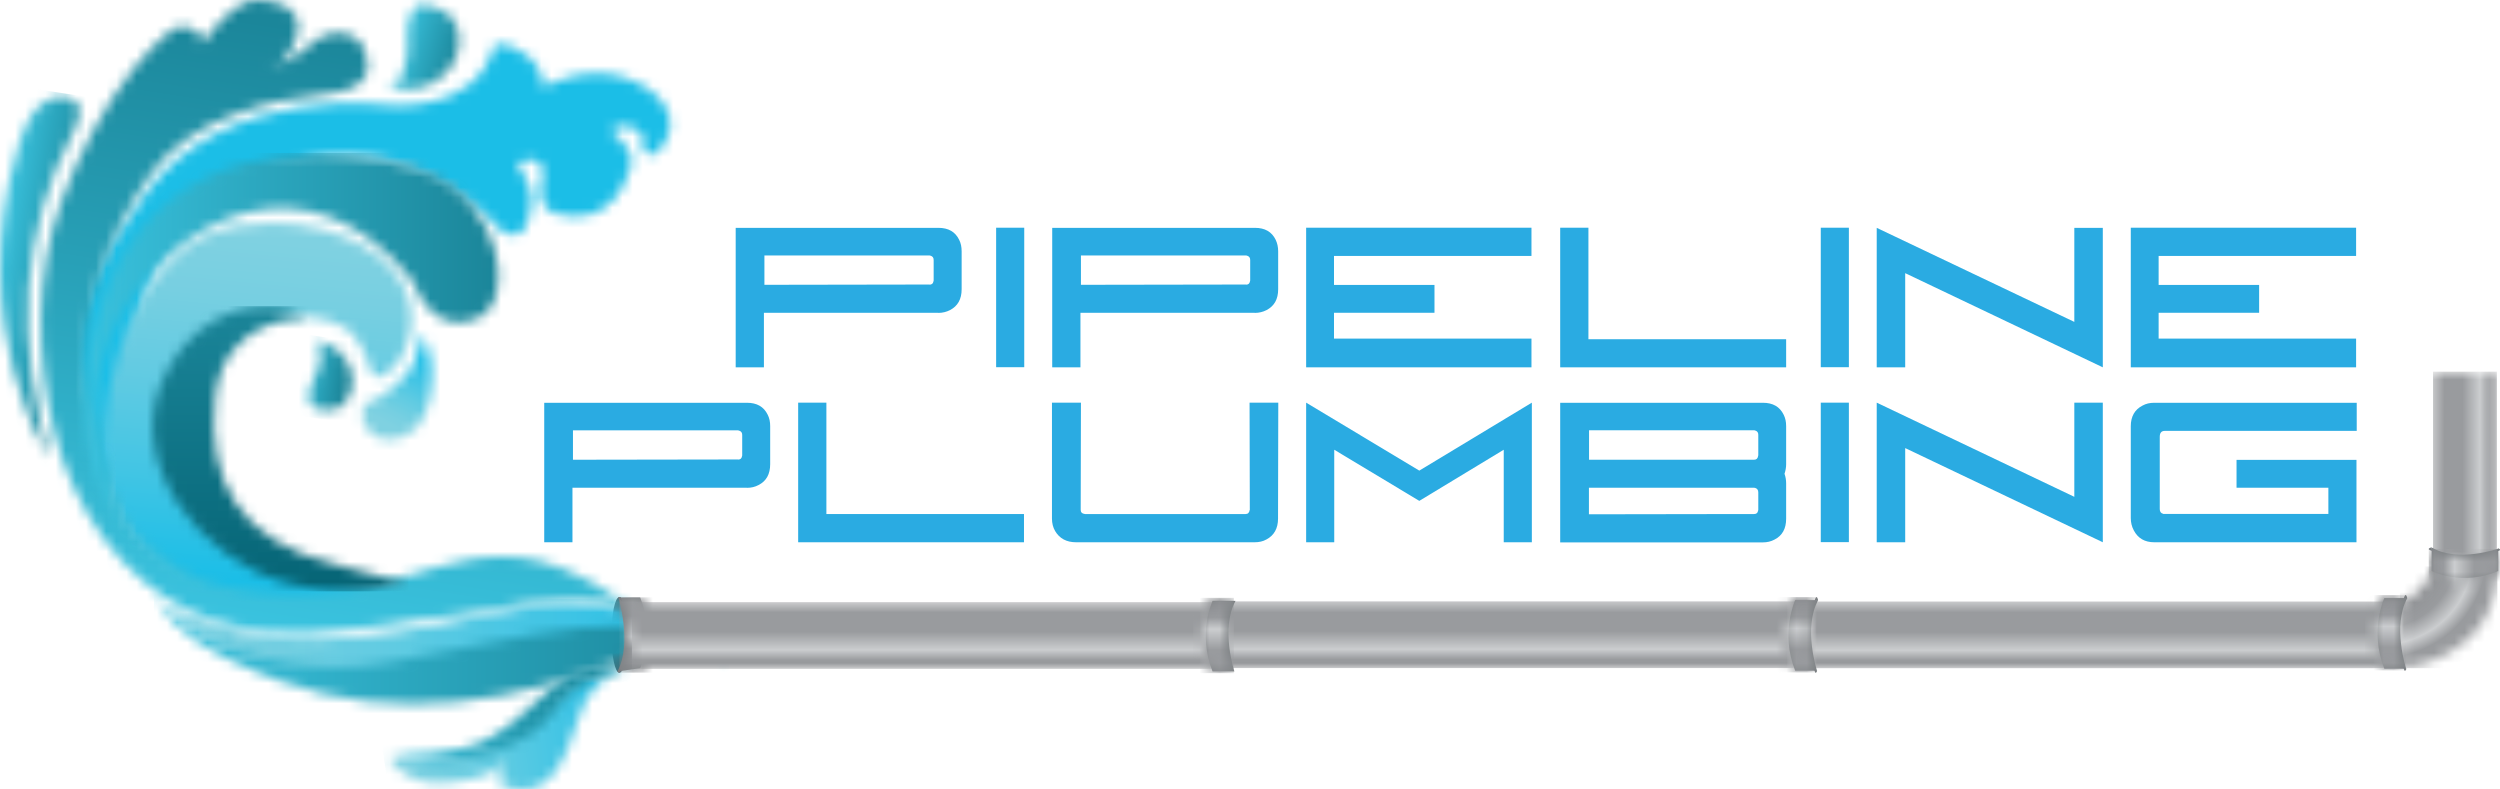 <svg xmlns="http://www.w3.org/2000/svg" width="247" height="78" viewBox="0 0 247 78" fill="none"><g clip-path="url(#clip0_38_4457)"><path d="M92.704 30.902H75.475V36.292H72.686V22.511H92.716C93.696 22.511 94.377 22.898 94.762 23.686C94.935 24.024 95.01 24.399 95.01 24.824V28.576C95.01 29.564 94.625 30.239 93.857 30.64C93.51 30.815 93.125 30.915 92.704 30.915M91.824 28.126C92.047 28.126 92.183 28.026 92.221 27.813C92.233 27.776 92.245 27.738 92.245 27.713V25.687C92.245 25.462 92.146 25.325 91.936 25.262C91.898 25.25 91.861 25.237 91.836 25.237H75.524V28.139L90.82 28.113H91.849L91.824 28.126Z" fill="#2AABE2"></path><path d="M101.195 22.498H98.418V36.28H101.195V22.498Z" fill="#2AABE2"></path><path d="M123.977 30.902H106.748V36.292H103.959V22.511H123.99C124.969 22.511 125.651 22.898 126.035 23.686C126.196 24.024 126.283 24.399 126.283 24.824V28.576C126.283 29.564 125.898 30.239 125.13 30.64C124.783 30.815 124.399 30.915 123.977 30.915M123.097 28.126C123.32 28.126 123.457 28.026 123.494 27.813C123.506 27.776 123.519 27.738 123.519 27.713V25.687C123.519 25.462 123.419 25.325 123.209 25.262C123.171 25.25 123.134 25.237 123.11 25.237H106.797V28.139L122.093 28.113H123.122L123.097 28.126Z" fill="#2AABE2"></path><path d="M131.799 30.902V33.454H151.309V36.292H129.047V22.498H151.309V25.287H131.799V28.151H141.727V30.902H131.799Z" fill="#2AABE2"></path><path d="M154.147 22.498H156.936V33.516H176.471V36.292H154.147V22.498Z" fill="#2AABE2"></path><path d="M182.669 22.498H179.892V36.28H182.669V22.498Z" fill="#2AABE2"></path><path d="M204.943 31.803V22.511H207.757V36.292L188.234 26.988V36.292H185.42V22.511L204.943 31.803Z" fill="#2AABE2"></path><path d="M213.272 30.902V33.454H232.783V36.292H210.521V22.498H232.783V25.287H213.272V28.151H223.201V30.902H213.272Z" fill="#2AABE2"></path><path d="M73.789 48.186H56.559V53.576H53.77V39.794H73.801C74.78 39.794 75.462 40.182 75.846 40.97C76.02 41.307 76.094 41.682 76.094 42.108V45.86C76.094 46.847 75.71 47.535 74.942 47.923C74.594 48.111 74.21 48.198 73.789 48.198M72.909 45.409C73.132 45.409 73.268 45.309 73.305 45.097C73.318 45.059 73.33 45.022 73.33 44.997V42.971C73.33 42.746 73.231 42.608 73.02 42.545C72.983 42.533 72.946 42.52 72.921 42.52H56.609V45.422L71.905 45.397H72.933L72.909 45.409Z" fill="#2AABE2"></path><path d="M78.859 39.782H81.647V50.787H101.17V53.576H78.859V39.782Z" fill="#2AABE2"></path><path d="M123.481 50.387C123.481 50.237 123.481 46.697 123.457 39.782H126.295L126.27 51.237C126.27 52.2 125.886 52.9 125.118 53.301C124.783 53.488 124.399 53.576 123.965 53.576H106.314C105.372 53.576 104.678 53.201 104.244 52.463C104.033 52.1 103.934 51.687 103.934 51.237V39.782H106.797L106.773 50.387C106.773 50.612 106.909 50.749 107.194 50.787H123.072C123.295 50.787 123.432 50.649 123.469 50.387" fill="#2AABE2"></path><path d="M151.346 39.782V53.576H148.569V44.434L140.227 49.486L131.823 44.434V53.576H129.047V39.782L140.227 46.497L151.346 39.782Z" fill="#2AABE2"></path><path d="M154.147 53.576V39.794H174.178C175.157 39.794 175.839 40.182 176.223 40.97C176.397 41.307 176.471 41.682 176.471 42.108V45.86C176.471 46.197 176.409 46.51 176.31 46.81C176.421 47.123 176.471 47.435 176.471 47.761V51.25C176.471 52.238 176.087 52.925 175.318 53.313C174.971 53.501 174.587 53.588 174.165 53.588H154.135L154.147 53.576ZM156.986 45.422H173.298C173.521 45.422 173.657 45.309 173.694 45.084C173.707 45.047 173.719 45.009 173.719 44.972V42.958C173.719 42.733 173.62 42.596 173.409 42.533C173.372 42.52 173.335 42.508 173.31 42.508H156.998V45.409L156.986 45.422ZM173.298 50.787C173.521 50.787 173.657 50.687 173.694 50.474C173.707 50.437 173.719 50.399 173.719 50.374V48.648C173.719 48.423 173.62 48.273 173.422 48.211C173.385 48.198 173.335 48.186 173.298 48.186H156.986V50.812L172.281 50.787H173.31H173.298Z" fill="#2AABE2"></path><path d="M182.669 39.782H179.892V53.563H182.669V39.782Z" fill="#2AABE2"></path><path d="M204.943 49.086V39.782H207.757V53.576L188.234 44.271V53.576H185.42V39.782L204.943 49.086Z" fill="#2AABE2"></path><path d="M213.793 50.774H230.043V48.186H220.97V45.434H232.82V53.576H212.839C211.909 53.576 211.227 53.188 210.818 52.4C210.62 52.038 210.521 51.625 210.521 51.175V42.108C210.521 41.145 210.917 40.457 211.686 40.069C212.021 39.882 212.405 39.794 212.839 39.794H232.845V42.571H213.88C213.545 42.571 213.384 42.771 213.384 43.158V50.299C213.384 50.549 213.496 50.712 213.719 50.762C213.744 50.774 213.768 50.787 213.806 50.787" fill="#2AABE2"></path><path d="M60.414 62.73C60.414 60.667 60.761 58.991 61.195 58.991C61.629 58.991 61.976 60.667 61.976 62.73C61.976 64.794 61.629 66.469 61.195 66.469C60.761 66.469 60.414 64.794 60.414 62.73Z" fill="#5A5A5D"></path><mask id="mask0_38_4457" style="mask-type:luminance" maskUnits="userSpaceOnUse" x="38" y="65" width="25" height="14"><path d="M56.597 67.17L51.936 71.247L47.263 74.073C47.263 74.073 41.549 75.174 40.024 74.723C38.5 74.273 38.586 75.211 38.586 75.211C41.152 78.163 44.412 77.375 46.457 76.975C48.503 76.574 49.94 75.486 49.94 75.486C50.337 75.924 49.097 76.449 49.209 76.962C49.333 77.475 50.052 77.787 50.498 77.887C54.415 78.763 55.828 75.111 57.229 70.734C58.369 67.157 61.282 66.007 62.311 65.707L56.597 67.182V67.17ZM62.596 65.619C62.534 65.632 62.435 65.657 62.323 65.694L62.645 65.606C62.645 65.606 62.621 65.606 62.608 65.606M62.658 65.606H62.645H62.695H62.658Z" fill="white"></path></mask><g mask="url(#mask0_38_4457)"><path d="M62.138 61.956L36.565 65.886L39.052 82.367L64.626 78.437L62.138 61.956Z" fill="url(#paint0_linear_38_4457)"></path></g><mask id="mask1_38_4457" style="mask-type:luminance" maskUnits="userSpaceOnUse" x="39" y="65" width="24" height="11"><path d="M54.514 67.92C50.548 71.197 49.023 74.661 39.776 74.711C39.776 74.711 43.805 76.512 50.3 73.685C56.795 70.847 53.101 67.958 62.881 65.632C62.881 65.632 62.261 65.494 61.294 65.494C59.658 65.494 57.006 65.882 54.514 67.92Z" fill="white"></path></mask><g mask="url(#mask1_38_4457)"><path d="M62.357 62.026L38.156 65.745L40.306 79.988L64.507 76.269L62.357 62.026Z" fill="url(#paint1_linear_38_4457)"></path></g><mask id="mask2_38_4457" style="mask-type:luminance" maskUnits="userSpaceOnUse" x="15" y="59" width="58" height="9"><path d="M33.331 67.407C41.561 67.07 57.526 64.781 59.943 63.581C62.373 62.392 66.525 62.818 72.016 65.206C72.016 65.206 65.323 59.566 55.989 59.654C51.614 59.704 47.375 60.942 43.061 61.73C38.053 62.63 32.86 63.443 27.765 63.005C26.092 62.855 24.443 62.543 22.82 62.08C20.836 61.53 18.828 61.004 16.932 60.191C16.498 60.004 16.04 59.804 15.643 59.529C17.614 61.129 26.117 67.683 33.343 67.395M15.209 59.191C15.333 59.316 15.482 59.441 15.63 59.541C15.358 59.316 15.209 59.191 15.209 59.191Z" fill="white"></path></mask><g mask="url(#mask2_38_4457)"><path d="M72.016 59.191H15.209V67.708H72.016V59.191Z" fill="url(#paint2_linear_38_4457)"></path></g><mask id="mask3_38_4457" style="mask-type:luminance" maskUnits="userSpaceOnUse" x="15" y="59" width="58" height="11"><path d="M15.209 59.191C15.953 59.941 16.523 60.917 17.329 61.667C20.167 64.318 23.923 65.832 27.456 67.182C38.871 71.547 51.428 69.433 62.422 64.744C66.451 63.018 72.029 65.219 72.029 65.219C64.344 58.728 52.085 63.118 38.004 65.507C23.96 67.895 15.283 59.266 15.221 59.203L15.209 59.191Z" fill="white"></path></mask><g mask="url(#mask3_38_4457)"><path d="M72.016 58.716H15.209V71.534H72.016V58.716Z" fill="url(#paint3_linear_38_4457)"></path></g><mask id="mask4_38_4457" style="mask-type:luminance" maskUnits="userSpaceOnUse" x="7" y="4" width="60" height="45"><path d="M48.812 4.577C46.953 11.268 38.475 10.367 38.475 10.367C38.475 10.367 22.349 8.116 14.354 19.134C4.586 32.578 7.784 37.881 7.784 37.881L9.47 48.748L11.255 47.535C11.255 47.535 13.176 30.515 15.581 25.45C17.985 20.385 22.894 17.634 29.811 15.87C36.715 14.107 42.069 17.083 44.35 18.409C46.631 19.722 49.705 22.936 49.705 22.936C52.258 24.162 52.382 20.91 52.543 19.747C52.705 18.584 51.118 16.133 51.118 16.133C51.651 15.745 54.142 15.07 53.547 17.896C52.953 20.723 54.874 21.11 54.874 21.11C60.427 22.648 61.976 17.696 62.348 16.308C62.72 14.92 60.947 13.406 60.638 13.219C60.328 13.044 60.885 12.493 60.885 12.493C64.406 12.218 63.426 14.72 63.426 14.72C64.48 16.183 65.484 14.382 65.484 14.382C67.343 11.793 65.546 8.892 61.617 7.629C57.675 6.353 53.647 8.604 53.647 8.604C53.709 5.915 50.845 4.54 49.903 4.415C49.73 4.39 49.593 4.377 49.469 4.377C48.912 4.377 48.8 4.577 48.8 4.577" fill="white"></path></mask><g mask="url(#mask4_38_4457)"><path d="M65.93 58.691L-1.611 47.748L5.999 -5.565L73.541 5.378L65.93 58.691Z" fill="url(#paint4_linear_38_4457)"></path></g><mask id="mask5_38_4457" style="mask-type:luminance" maskUnits="userSpaceOnUse" x="10" y="22" width="31" height="40"><path d="M23.675 22.261C23.477 22.286 23.291 22.323 23.092 22.361C14.825 24.012 11.391 33.391 10.313 41.245C8.491 54.614 19.746 59.041 24.072 60.704C28.397 62.355 41.549 58.453 40.099 58.353C38.648 58.253 29.191 56.877 22.77 53.151C16.349 49.424 19.101 37.305 22.336 33.691C24.344 31.453 26.885 30.915 29.748 31.227C31.571 31.428 33.851 31.665 35.103 33.341C35.847 34.342 36.293 35.304 36.578 36.455C37.074 38.419 39.206 36.105 39.615 35.33C41.177 32.428 40.991 29.552 39.032 26.938C37.322 24.649 34.446 23.349 31.831 22.648C30.22 22.223 28.583 22.023 26.947 22.023C25.856 22.023 24.766 22.111 23.687 22.273" fill="white"></path></mask><g mask="url(#mask5_38_4457)"><path d="M8.806 18.785L4.631 61.976L41.247 65.579L45.422 22.388L8.806 18.785Z" fill="url(#paint5_linear_38_4457)"></path></g><mask id="mask6_38_4457" style="mask-type:luminance" maskUnits="userSpaceOnUse" x="4" y="0" width="59" height="63"><path d="M24.072 0.288C22.336 1.076 19.87 4.352 19.87 4.352C20.291 3.689 19.299 2.526 17.849 2.626C16.399 2.739 13.164 6.816 13.164 6.816C10.239 10.505 7.722 15.345 6.086 19.797C3.421 27.038 3.52 35.267 5.367 42.708C7.177 50.024 11.961 57.303 18.754 60.367C21.307 61.517 24.01 62.192 26.761 62.455C28.968 62.668 31.186 62.593 33.38 62.33C33.566 62.305 33.752 62.28 33.926 62.255C35.302 62.067 36.69 61.93 38.066 61.767C39.281 61.63 40.483 61.404 41.685 61.217C43.098 60.992 44.524 60.879 45.937 60.679C47.957 60.404 49.94 59.916 51.948 59.629C53.213 59.454 54.477 59.379 55.754 59.341C57.068 59.303 58.406 59.291 59.708 59.541C60.588 59.716 61.889 59.891 62.559 60.592C60.799 58.403 56.051 56.09 53.361 55.439C48.193 54.189 43.978 55.777 39.082 57.24C33.219 59.003 26.885 59.216 21.134 57.678C18.841 57.065 15.011 54.551 13.3 52.6C11.304 50.324 9.929 45.672 8.639 38.368C7.35 31.065 11.205 22.348 15.023 17.058C18.853 11.768 26.674 9.83 32.203 9.304C37.743 8.779 36.256 5.603 35.797 4.515C35.326 3.427 32.81 2.301 30.443 4.577C28.075 6.853 26.625 6.341 26.625 6.341C26.625 6.341 28.261 6.891 29.302 3.577C30.096 1.038 27.641 0 25.671 0C25.063 0 24.493 0.1 24.084 0.288" fill="white"></path></mask><g mask="url(#mask6_38_4457)"><path d="M4.764 -8.866L-5.821 61.247L61.208 71.547L71.793 1.434L4.764 -8.866Z" fill="url(#paint6_linear_38_4457)"></path></g><mask id="mask7_38_4457" style="mask-type:luminance" maskUnits="userSpaceOnUse" x="8" y="15" width="42" height="39"><path d="M8.516 37.918C8.516 37.918 7.053 47.785 13.511 53.964C13.511 53.964 5.826 41.608 11.8 31.29C17.775 20.973 30.703 15.107 40.83 27.851C40.83 27.851 42.541 33.203 46.928 31.553C51.316 29.889 49.37 20.085 42.541 17.158C40.309 16.208 36.169 15.182 31.509 15.182C21.878 15.182 10.065 19.559 8.503 37.931" fill="white"></path></mask><g mask="url(#mask7_38_4457)"><path d="M51.341 15.107H5.838V53.963H51.341V15.107Z" fill="url(#paint7_linear_38_4457)"></path></g><mask id="mask8_38_4457" style="mask-type:luminance" maskUnits="userSpaceOnUse" x="-1" y="9" width="9" height="37"><path d="M1.773 14.569C-3.582 32.278 4.884 45.309 4.884 45.309C3.409 39.844 2.43 34.229 2.826 28.539C3.198 23.211 4.636 17.909 7.14 13.231C7.896 11.831 8.553 9.917 6.396 9.605C6.247 9.58 6.111 9.58 5.975 9.58C2.901 9.58 1.785 14.582 1.785 14.582" fill="white"></path></mask><g mask="url(#mask8_38_4457)"><path d="M-3.298 7.747L-8.846 44.504L8.272 47.134L13.821 10.378L-3.298 7.747Z" fill="url(#paint8_linear_38_4457)"></path></g><mask id="mask9_38_4457" style="mask-type:luminance" maskUnits="userSpaceOnUse" x="15" y="30" width="26" height="29"><path d="M15.94 37.818C12.544 45.91 19.82 55.189 28.063 57.528C28.212 57.565 28.36 57.603 28.509 57.64C29.104 57.79 29.711 57.94 30.319 58.065C30.852 58.178 31.397 58.266 31.942 58.328C32.438 58.378 32.947 58.403 33.442 58.416C33.901 58.416 34.347 58.416 34.793 58.416C35.19 58.403 35.574 58.378 35.959 58.328C36.318 58.291 36.665 58.228 37.025 58.141C37.334 58.078 37.644 58.003 37.954 57.915C38.19 57.853 38.413 57.778 38.648 57.703C38.921 57.603 39.181 57.478 39.454 57.378C39.714 57.278 39.999 57.19 40.223 57.015C40.359 56.902 40.322 56.89 40.161 56.902C39.888 56.915 39.615 57.027 39.355 57.077C38.19 57.303 37.012 56.852 35.909 56.527C35.004 56.277 34.099 56.002 33.182 55.777C23.526 53.463 20.452 47.448 21.27 39.319C22.076 31.203 30.207 31.365 30.207 31.365C29.34 30.677 27.951 30.252 26.352 30.252C22.832 30.252 18.283 32.266 15.94 37.831" fill="white"></path></mask><g mask="url(#mask9_38_4457)"><path d="M40.371 30.252H12.544V58.428H40.371V30.252Z" fill="url(#paint9_linear_38_4457)"></path></g><mask id="mask10_38_4457" style="mask-type:luminance" maskUnits="userSpaceOnUse" x="30" y="33" width="5" height="8"><path d="M30.951 33.854C30.951 33.854 31.781 34.267 31.695 34.842C31.608 35.404 31.608 36.367 31.025 37.38C30.443 38.394 30.269 39.882 30.939 40.207C31.608 40.532 33.802 41.17 34.645 38.719C35.438 36.417 33.418 33.816 31.348 33.816C31.224 33.816 31.1 33.816 30.963 33.841" fill="white"></path></mask><g mask="url(#mask10_38_4457)"><path d="M30.379 33.063L29.179 41.013L35.306 41.954L36.506 34.005L30.379 33.063Z" fill="url(#paint10_linear_38_4457)"></path></g><mask id="mask11_38_4457" style="mask-type:luminance" maskUnits="userSpaceOnUse" x="38" y="0" width="8" height="9"><path d="M41.623 0.463C40.632 0.463 40.061 2.389 40.235 3.964C40.408 5.54 39.9 6.716 39.702 7.454C39.504 8.191 38.276 8.229 38.276 8.229C40.755 9.917 45.069 7.879 45.342 4.415C45.614 0.975 42.64 0.475 41.636 0.475H41.623V0.463Z" fill="white"></path></mask><g mask="url(#mask11_38_4457)"><path d="M38.834 -1.469L35.844 9.219L45.077 11.848L48.067 1.16L38.834 -1.469Z" fill="url(#paint11_linear_38_4457)"></path></g><mask id="mask12_38_4457" style="mask-type:luminance" maskUnits="userSpaceOnUse" x="35" y="33" width="8" height="11"><path d="M40.322 36.793C39.504 37.731 38.562 38.694 37.471 39.269C36.938 39.556 36.244 39.657 35.946 40.257C35.624 40.92 35.859 41.745 36.231 42.32C37.111 43.671 38.859 43.633 40.16 43.008C43.445 41.432 43.036 34.267 41.598 33.041C41.598 33.041 41.363 35.58 40.322 36.793Z" fill="white"></path></mask><g mask="url(#mask12_38_4457)"><path d="M37.258 29.831L31.331 41.438L41.799 46.879L47.726 35.273L37.258 29.831Z" fill="url(#paint12_linear_38_4457)"></path></g><path d="M119.589 62.718C119.589 64.543 119.775 66.032 119.998 66.032C120.221 66.032 120.407 64.543 120.407 62.718C120.407 60.892 120.221 59.404 119.998 59.404C119.775 59.404 119.589 60.892 119.589 62.718Z" fill="#8F9193"></path><mask id="mask13_38_4457" style="mask-type:luminance" maskUnits="userSpaceOnUse" x="237" y="55" width="10" height="12"><path d="M240.369 55.964C240.369 55.964 239.811 58.678 237.109 59.429V66.019C237.109 66.019 246.74 65.381 246.74 55.964H240.381H240.369Z" fill="white"></path></mask><g mask="url(#mask13_38_4457)"><path d="M246.74 55.964H237.109V66.019H246.74V55.964Z" fill="url(#paint13_radial_38_4457)"></path></g><mask id="mask14_38_4457" style="mask-type:luminance" maskUnits="userSpaceOnUse" x="240" y="36" width="7" height="20"><path d="M246.69 36.718H240.381V55.977H246.69V36.718Z" fill="white"></path></mask><g mask="url(#mask14_38_4457)"><path d="M246.69 36.718H240.381V55.977H246.69V36.718Z" fill="url(#paint14_linear_38_4457)"></path></g><mask id="mask15_38_4457" style="mask-type:luminance" maskUnits="userSpaceOnUse" x="178" y="59" width="58" height="8"><path d="M235.857 59.429H178.516V66.019H235.857V59.429Z" fill="white"></path></mask><g mask="url(#mask15_38_4457)"><path d="M235.857 59.429H178.516V66.019H235.857V59.429Z" fill="url(#paint15_linear_38_4457)"></path></g><mask id="mask16_38_4457" style="mask-type:luminance" maskUnits="userSpaceOnUse" x="119" y="59" width="59" height="8"><path d="M177.339 59.416H119.998V66.007H177.339V59.416Z" fill="white"></path></mask><g mask="url(#mask16_38_4457)"><path d="M177.339 59.416H119.998V66.007H177.339V59.416Z" fill="url(#paint16_linear_38_4457)"></path></g><path d="M60.997 66.344L63.253 66.007C63.253 66.007 64.753 62.805 63.253 59.028H61.096C61.096 59.028 62.497 63.581 60.997 66.344Z" fill="#7A7E81"></path><mask id="mask17_38_4457" style="mask-type:luminance" maskUnits="userSpaceOnUse" x="61" y="59" width="4" height="8"><path d="M61.319 59.016C61.319 59.016 62.794 63.505 61.195 66.457H63.625C63.625 66.457 65.224 63.043 63.625 59.016H61.332H61.319Z" fill="white"></path></mask><g mask="url(#mask17_38_4457)"><path d="M65.224 59.016H61.195V66.457H65.224V59.016Z" fill="url(#paint17_linear_38_4457)"></path></g><path d="M60.997 66.344C60.997 66.344 61.096 66.469 61.195 66.469C61.294 66.469 61.356 66.132 61.356 66.132" fill="#7A7E81"></path><path d="M61.084 59.028C61.084 59.028 61.146 58.978 61.27 58.991C61.356 58.991 61.406 59.353 61.406 59.353" fill="#7A7E81"></path><path d="M240.245 54.076V56.415C240.245 56.415 243.269 57.953 246.826 56.415V54.201C246.826 54.201 242.86 55.627 240.245 54.089" fill="#7A7E81"></path><mask id="mask18_38_4457" style="mask-type:luminance" maskUnits="userSpaceOnUse" x="239" y="54" width="8" height="4"><path d="M239.959 56.727C239.959 56.727 243.182 58.378 246.975 56.727V54.364C246.975 54.364 242.736 55.889 239.959 54.239V56.727Z" fill="white"></path></mask><g mask="url(#mask18_38_4457)"><path d="M246.975 54.239H239.959V58.378H246.975V54.239Z" fill="url(#paint18_linear_38_4457)"></path></g><path d="M240.245 54.076C240.245 54.076 239.959 54.139 239.959 54.239C239.959 54.339 240.282 54.426 240.282 54.426" fill="#7A7E81"></path><path d="M246.814 54.176C246.814 54.176 247.012 54.226 247 54.326C247 54.426 246.665 54.464 246.665 54.464" fill="#7A7E81"></path><path d="M237.84 59.091H235.572C235.572 59.091 234.072 62.292 235.572 66.069H237.728C237.728 66.069 236.34 61.855 237.84 59.091Z" fill="#7A7E81"></path><mask id="mask19_38_4457" style="mask-type:luminance" maskUnits="userSpaceOnUse" x="234" y="58" width="4" height="9"><path d="M235.262 58.791C235.262 58.791 233.663 62.205 235.262 66.232H237.555C237.555 66.232 236.08 61.742 237.679 58.791H235.249H235.262Z" fill="white"></path></mask><g mask="url(#mask19_38_4457)"><path d="M237.691 58.791H233.663V66.232H237.691V58.791Z" fill="url(#paint19_linear_38_4457)"></path></g><path d="M237.84 59.103C237.84 59.103 237.778 58.791 237.679 58.791C237.58 58.791 237.493 59.128 237.493 59.128" fill="#7A7E81"></path><path d="M237.753 66.069C237.753 66.069 237.704 66.269 237.604 66.269C237.505 66.269 237.468 65.907 237.468 65.907" fill="#7A7E81"></path><path d="M179.632 59.291H177.364C177.364 59.291 175.864 62.492 177.364 66.269H179.52C179.52 66.269 178.132 62.055 179.632 59.291Z" fill="#7A7E81"></path><mask id="mask20_38_4457" style="mask-type:luminance" maskUnits="userSpaceOnUse" x="176" y="58" width="4" height="9"><path d="M177.054 58.991C177.054 58.991 175.455 62.405 177.054 66.432H179.359C179.359 66.432 177.872 61.93 179.483 58.991H177.066H177.054Z" fill="white"></path></mask><g mask="url(#mask20_38_4457)"><path d="M179.471 58.991H175.442V66.432H179.471V58.991Z" fill="url(#paint20_linear_38_4457)"></path></g><path d="M179.632 59.303C179.632 59.303 179.57 58.991 179.471 58.991C179.371 58.991 179.285 59.341 179.285 59.341" fill="#7A7E81"></path><path d="M179.533 66.269C179.533 66.269 179.471 66.482 179.384 66.469C179.297 66.469 179.248 66.107 179.248 66.107" fill="#7A7E81"></path><mask id="mask21_38_4457" style="mask-type:luminance" maskUnits="userSpaceOnUse" x="62" y="59" width="58" height="8"><path d="M119.775 59.491H62.435V66.082H119.775V59.491Z" fill="white"></path></mask><g mask="url(#mask21_38_4457)"><path d="M119.775 59.491H62.435V66.082H119.775V59.491Z" fill="url(#paint21_linear_38_4457)"></path></g><path d="M122.068 59.366H119.8C119.8 59.366 118.3 62.568 119.8 66.344H121.957C121.957 66.344 120.569 62.13 122.068 59.366Z" fill="#7A7E81"></path><mask id="mask22_38_4457" style="mask-type:luminance" maskUnits="userSpaceOnUse" x="118" y="59" width="4" height="8"><path d="M119.478 59.066C119.478 59.066 117.879 62.48 119.478 66.507H121.783C121.783 66.507 120.308 62.017 121.907 59.066H119.478Z" fill="white"></path></mask><g mask="url(#mask22_38_4457)"><path d="M121.907 59.066H117.879V66.507H121.907V59.066Z" fill="url(#paint22_linear_38_4457)"></path></g></g><defs><linearGradient id="paint0_linear_38_4457" x1="63.224" y1="69.991" x2="38.253" y2="73.761" gradientUnits="userSpaceOnUse"><stop stop-color="#1BBEE7"></stop><stop offset="0.24" stop-color="#3AC3E5"></stop><stop offset="0.57" stop-color="#5FCBE2"></stop><stop offset="0.83" stop-color="#76CFE1"></stop><stop offset="1" stop-color="#7FD1E1"></stop></linearGradient><linearGradient id="paint1_linear_38_4457" x1="63.101" y1="68.799" x2="39.172" y2="72.411" gradientUnits="userSpaceOnUse"><stop stop-color="#1B869A"></stop><stop offset="0.21" stop-color="#1D8B9F"></stop><stop offset="0.5" stop-color="#259AB0"></stop><stop offset="0.82" stop-color="#31B2CC"></stop><stop offset="1" stop-color="#3AC3DF"></stop></linearGradient><linearGradient id="paint2_linear_38_4457" x1="71.777" y1="63.689" x2="14.97" y2="63.689" gradientUnits="userSpaceOnUse"><stop stop-color="#1BBEE7"></stop><stop offset="0.24" stop-color="#3AC3E5"></stop><stop offset="0.57" stop-color="#5FCBE2"></stop><stop offset="0.83" stop-color="#76CFE1"></stop><stop offset="1" stop-color="#7FD1E1"></stop></linearGradient><linearGradient id="paint3_linear_38_4457" x1="71.777" y1="65.39" x2="14.97" y2="65.39" gradientUnits="userSpaceOnUse"><stop stop-color="#1B869A"></stop><stop offset="0.58" stop-color="#2CA8C0"></stop><stop offset="1" stop-color="#3AC3DF"></stop></linearGradient><linearGradient id="paint4_linear_38_4457" x1="230.544" y1="57.669" x2="175.961" y2="48.984" gradientUnits="userSpaceOnUse"><stop stop-color="#7FD1E1"></stop><stop offset="0.17" stop-color="#77CFE1"></stop><stop offset="0.41" stop-color="#63CBE2"></stop><stop offset="0.71" stop-color="#42C5E4"></stop><stop offset="1" stop-color="#1BBEE7"></stop></linearGradient><linearGradient id="paint5_linear_38_4457" x1="27.191" y1="23.874" x2="23.895" y2="57.363" gradientUnits="userSpaceOnUse"><stop stop-color="#7FD1E1"></stop><stop offset="0.17" stop-color="#77CFE1"></stop><stop offset="0.41" stop-color="#63CBE2"></stop><stop offset="0.71" stop-color="#42C5E4"></stop><stop offset="1" stop-color="#1BBEE7"></stop></linearGradient><linearGradient id="paint6_linear_38_4457" x1="36.249" y1="3.669" x2="27.281" y2="62.026" gradientUnits="userSpaceOnUse"><stop stop-color="#1B869A"></stop><stop offset="0.58" stop-color="#2CA8C0"></stop><stop offset="1" stop-color="#3AC3DF"></stop></linearGradient><linearGradient id="paint7_linear_38_4457" x1="48.689" y1="35.355" x2="7.784" y2="35.355" gradientUnits="userSpaceOnUse"><stop stop-color="#1B869A"></stop><stop offset="0.58" stop-color="#2CA8C0"></stop><stop offset="1" stop-color="#3AC3DF"></stop></linearGradient><linearGradient id="paint8_linear_38_4457" x1="7.402" y1="28.247" x2="-0.603" y2="27.039" gradientUnits="userSpaceOnUse"><stop stop-color="#1B869A"></stop><stop offset="0.58" stop-color="#2CA8C0"></stop><stop offset="1" stop-color="#3AC3DF"></stop></linearGradient><linearGradient id="paint9_linear_38_4457" x1="26.46" y1="29.438" x2="26.46" y2="60.24" gradientUnits="userSpaceOnUse"><stop stop-color="#1B869A"></stop><stop offset="0.97" stop-color="#056374"></stop><stop offset="1" stop-color="#056374"></stop></linearGradient><linearGradient id="paint10_linear_38_4457" x1="33.82" y1="38.317" x2="29.456" y2="37.658" gradientUnits="userSpaceOnUse"><stop stop-color="#1B869A"></stop><stop offset="0.58" stop-color="#2CA8C0"></stop><stop offset="1" stop-color="#3AC3DF"></stop></linearGradient><linearGradient id="paint11_linear_38_4457" x1="45.032" y1="6.146" x2="39.394" y2="4.569" gradientUnits="userSpaceOnUse"><stop stop-color="#1B869A"></stop><stop offset="0.58" stop-color="#2CA8C0"></stop><stop offset="1" stop-color="#3AC3DF"></stop></linearGradient><linearGradient id="paint12_linear_38_4457" x1="41.422" y1="35.193" x2="38.013" y2="41.75" gradientUnits="userSpaceOnUse"><stop stop-color="#1BBEE7"></stop><stop offset="0.24" stop-color="#3AC3E5"></stop><stop offset="0.57" stop-color="#5FCBE2"></stop><stop offset="0.83" stop-color="#76CFE1"></stop><stop offset="1" stop-color="#7FD1E1"></stop></linearGradient><radialGradient id="paint13_radial_38_4457" cx="0" cy="0" r="1" gradientUnits="userSpaceOnUse" gradientTransform="translate(235.188 54.8) rotate(-90) scale(18.559 19.039)"><stop stop-color="#8E9093"></stop><stop offset="0.24" stop-color="#8E9093"></stop><stop offset="0.39" stop-color="#999B9E"></stop><stop offset="0.48" stop-color="#CBCDCF"></stop><stop offset="0.55" stop-color="#999B9E"></stop><stop offset="1" stop-color="#999B9E"></stop></radialGradient><linearGradient id="paint14_linear_38_4457" x1="247.445" y1="47.648" x2="241.074" y2="47.648" gradientUnits="userSpaceOnUse"><stop stop-color="#8E9093"></stop><stop offset="0.23" stop-color="#999B9E"></stop><stop offset="0.38" stop-color="#CBCDCF"></stop><stop offset="0.65" stop-color="#999B9E"></stop><stop offset="1" stop-color="#999B9E"></stop></linearGradient><linearGradient id="paint15_linear_38_4457" x1="206.41" y1="66.768" x2="206.41" y2="60.115" gradientUnits="userSpaceOnUse"><stop stop-color="#8E9093"></stop><stop offset="0.23" stop-color="#999B9E"></stop><stop offset="0.38" stop-color="#CBCDCF"></stop><stop offset="0.65" stop-color="#999B9E"></stop><stop offset="1" stop-color="#999B9E"></stop></linearGradient><linearGradient id="paint16_linear_38_4457" x1="148.003" y1="66.681" x2="148.003" y2="60.027" gradientUnits="userSpaceOnUse"><stop stop-color="#8E9093"></stop><stop offset="0.23" stop-color="#999B9E"></stop><stop offset="0.38" stop-color="#CBCDCF"></stop><stop offset="0.65" stop-color="#999B9E"></stop><stop offset="1" stop-color="#999B9E"></stop></linearGradient><linearGradient id="paint17_linear_38_4457" x1="62.523" y1="65.828" x2="62.523" y2="58.175" gradientUnits="userSpaceOnUse"><stop stop-color="#8E9093"></stop><stop offset="0.23" stop-color="#999B9E"></stop><stop offset="0.38" stop-color="#CBCDCF"></stop><stop offset="0.65" stop-color="#999B9E"></stop><stop offset="1" stop-color="#999B9E"></stop></linearGradient><linearGradient id="paint18_linear_38_4457" x1="239.774" y1="56.82" x2="246.988" y2="56.82" gradientUnits="userSpaceOnUse"><stop stop-color="#8E9093"></stop><stop offset="0.23" stop-color="#999B9E"></stop><stop offset="0.38" stop-color="#CBCDCF"></stop><stop offset="0.65" stop-color="#999B9E"></stop><stop offset="1" stop-color="#999B9E"></stop></linearGradient><linearGradient id="paint19_linear_38_4457" x1="235.92" y1="58.982" x2="235.92" y2="66.635" gradientUnits="userSpaceOnUse"><stop stop-color="#8E9093"></stop><stop offset="0.23" stop-color="#999B9E"></stop><stop offset="0.38" stop-color="#CBCDCF"></stop><stop offset="0.65" stop-color="#999B9E"></stop><stop offset="1" stop-color="#999B9E"></stop></linearGradient><linearGradient id="paint20_linear_38_4457" x1="177.824" y1="59.181" x2="177.824" y2="66.834" gradientUnits="userSpaceOnUse"><stop stop-color="#8E9093"></stop><stop offset="0.23" stop-color="#999B9E"></stop><stop offset="0.38" stop-color="#CBCDCF"></stop><stop offset="0.65" stop-color="#999B9E"></stop><stop offset="1" stop-color="#999B9E"></stop></linearGradient><linearGradient id="paint21_linear_38_4457" x1="90.427" y1="66.743" x2="90.427" y2="60.09" gradientUnits="userSpaceOnUse"><stop stop-color="#8E9093"></stop><stop offset="0.23" stop-color="#999B9E"></stop><stop offset="0.38" stop-color="#CBCDCF"></stop><stop offset="0.65" stop-color="#999B9E"></stop><stop offset="1" stop-color="#999B9E"></stop></linearGradient><linearGradient id="paint22_linear_38_4457" x1="120.136" y1="59.257" x2="120.136" y2="66.911" gradientUnits="userSpaceOnUse"><stop stop-color="#8E9093"></stop><stop offset="0.23" stop-color="#999B9E"></stop><stop offset="0.38" stop-color="#CBCDCF"></stop><stop offset="0.65" stop-color="#999B9E"></stop><stop offset="1" stop-color="#999B9E"></stop></linearGradient><clipPath id="clip0_38_4457"><rect width="247" height="78" fill="white"></rect></clipPath></defs></svg>